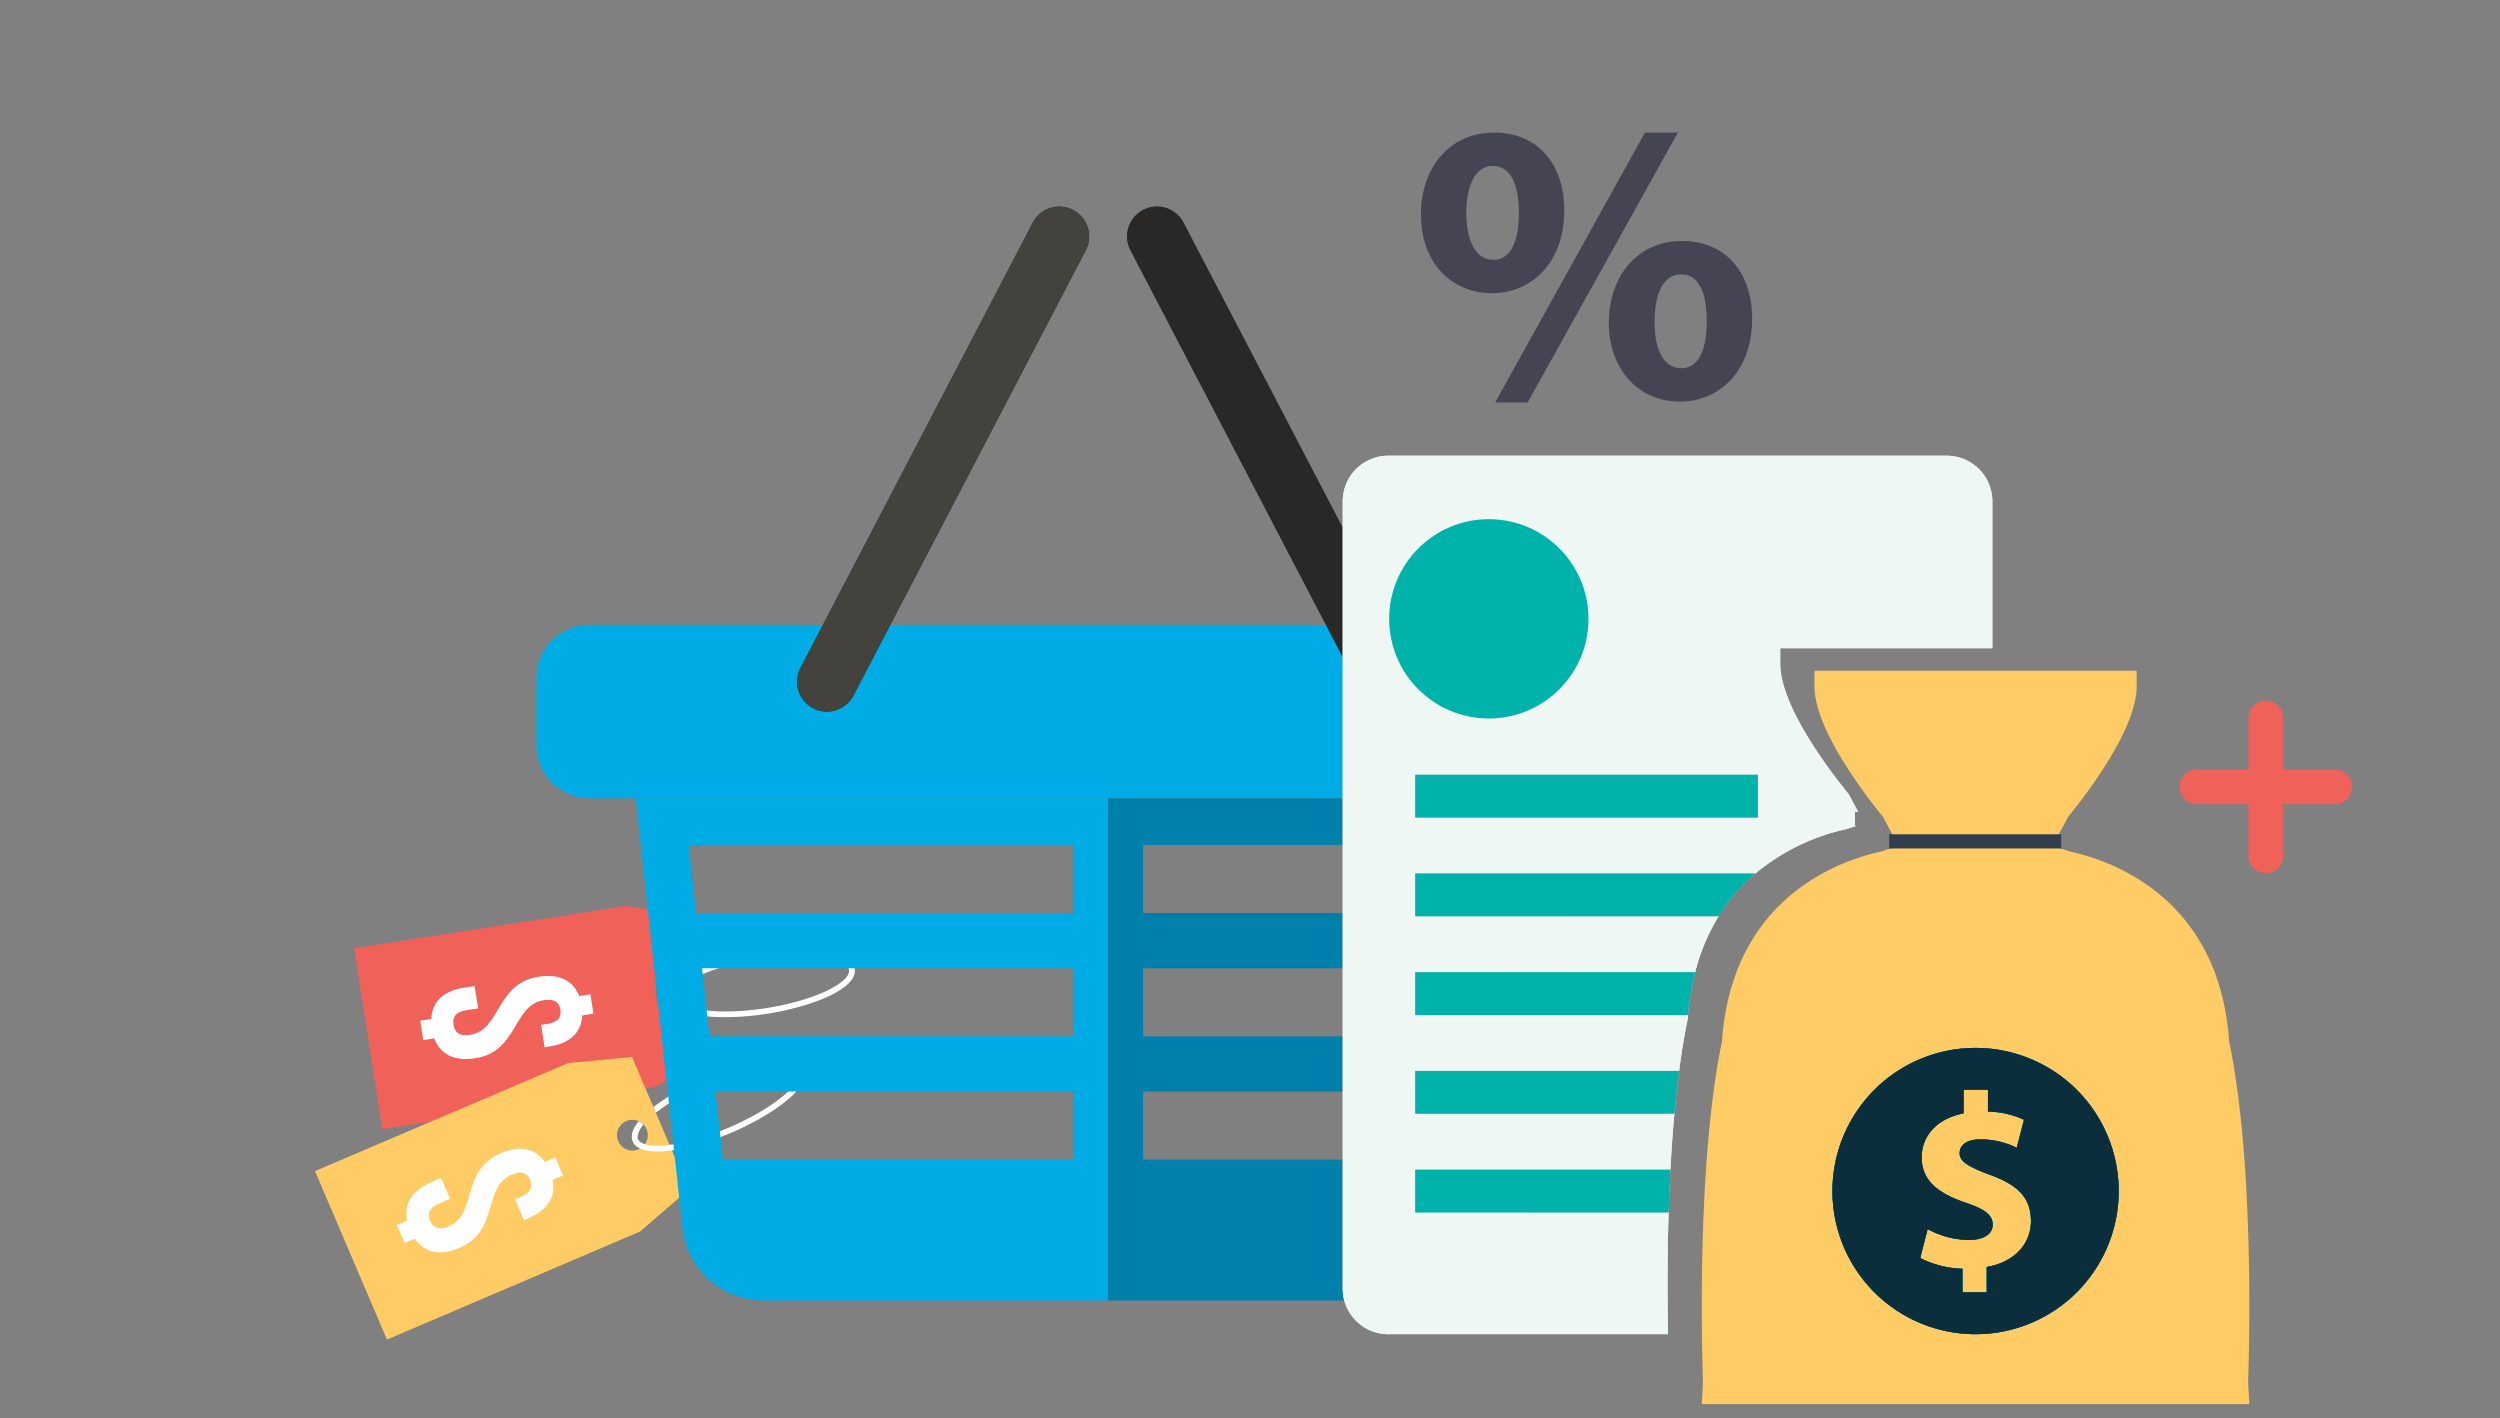 <svg id="Layer_1" data-name="Layer 1" xmlns="http://www.w3.org/2000/svg" viewBox="0 0 537.054 304.653"><rect x="0" y="0" width="537.054" height="304.653" fill="#808080" stroke="none"/><title>ptex-icons-export</title><path d="M152.888,227.358l-4.756-30.619-13.62-2.12-58.43,9.074,0.642,4.136,4.755,30.618,0.643,4.136L140.551,233.51Zm-12.095-13.801a3.304,3.304,0,1,1,3.773,2.759A3.304,3.304,0,0,1,140.794,213.558Z" fill="#f0615a"/><path d="M183.606,208.187c-0.657-4.229-11.268-4.92-20.917-3.42a51.81,51.81,0,0,0-12.759,3.537l0.202,1.299a53.126,53.126,0,0,1,12.746-3.621c11.015-1.711,19.124-.112,19.513,2.394s-6.854,6.491-17.868,8.199c-11.015,1.711-19.123.112-19.513-2.394-0.116-.755.67-1.821,1.909-2.786a3.269,3.269,0,0,0-.812-0.925c-1.73,1.304-2.512,2.615-2.312,3.898,0.657,4.231,11.267,4.92,20.916,3.422C174.36,216.294,184.263,212.419,183.606,208.187Z" fill="#fff"/><path d="M124.428,213.967l2.409-.374,0.646,4.166-2.407.375c-0.178,3.724-2.668,6.006-7.065,6.688l-1.018.158-0.747-4.813,1.341-.209c2.315-.36,3.05-1.422,2.798-3.04-0.252-1.623-1.275-2.409-3.589-2.05-6.664,1.034-5.444,11.036-14.7,12.474-4.397.682-7.512-.778-8.816-4.272l-2.361.367-0.646-4.167,2.361-.366c0.174-3.771,2.71-6.062,7.105-6.743l2.222-.345,0.748,4.812-2.546.397c-2.314.358-2.991,1.507-2.739,3.126,0.251,1.62,1.244,2.509,3.559,2.151,6.665-1.036,5.443-11.037,14.7-12.475C120.032,209.15,123.09,210.525,124.428,213.967Z" fill="#fff"/><path d="M147.941,255.552L135.777,227.054l-13.723,1.308L67.672,251.572l1.642,3.848,12.164,28.499,1.643,3.849,54.382-23.211Zm-15.125-10.39a3.304,3.304,0,1,1,4.337,1.742A3.303,3.303,0,0,1,132.816,245.163Z" fill="#ffcb64" fill-rule="evenodd"/><path d="M172.978,229.394c-1.68-3.936-12.132-1.987-21.115,1.847a51.886,51.886,0,0,0-11.491,6.577l0.516,1.209a53.2,53.2,0,0,1,11.458-6.655c10.252-4.376,18.506-4.827,19.502-2.496,0.996,2.333-5.041,7.981-15.293,12.357-10.251,4.375-18.504,4.826-19.499,2.493-0.299-.701.2-1.928,1.161-3.169a3.217,3.217,0,0,0-1.015-.694c-1.354,1.69-1.789,3.153-1.279,4.347,1.681,3.938,12.133,1.988,21.114-1.845C166.02,239.53,174.658,233.332,172.978,229.394Z" fill="#fff"/><path d="M117.057,249.598l2.242-.957,1.655,3.877-2.242.957c0.747,3.652-1.102,6.48-5.195,8.226l-0.949.405-1.912-4.481,1.248-.533c2.155-.92,2.606-2.13,1.963-3.638-0.644-1.509-1.83-2.02-3.985-1.101-6.202,2.647-2.55,12.038-11.166,15.716-4.091,1.746-7.473,1.1-9.597-1.964l-2.197.938-1.655-3.877,2.197-.938c-0.762-3.698,1.13-6.543,5.221-8.289l2.069-.883,1.912,4.481-2.369,1.011c-2.154.92-2.527,2.198-1.884,3.705,0.644,1.509,1.826,2.125,3.98,1.206,6.202-2.647,2.55-12.038,11.167-15.716C111.609,246.016,114.909,246.592,117.057,249.598Z" fill="#fff"/><path d="M336.036,45.125c0,11.735-7.415,17.863-15.53,17.863-8.527,0-15.259-6.382-15.259-16.908,0-10.001,6.122-17.597,15.7-17.597C330.604,28.483,336.036,35.559,336.036,45.125Zm-21.048.604c0,5.868,1.988,10.092,5.777,10.092,3.71,0,5.523-3.789,5.523-10.092,0-5.687-1.558-10.086-5.602-10.086C316.796,35.643,314.989,40.127,314.989,45.73ZM321.201,86.441l32.173-57.958h7.07L328.181,86.441H321.201ZM376.398,68.415c0,11.735-7.421,17.862-15.524,17.862-8.454,0-15.186-6.387-15.265-16.914,0-10.001,6.122-17.591,15.688-17.591C370.965,51.772,376.398,58.843,376.398,68.415Zm-20.957.604c-0.085,5.862,1.892,10.092,5.692,10.092,3.71,0,5.517-3.789,5.517-10.092,0-5.687-1.468-10.092-5.517-10.092C357.169,58.927,355.441,63.417,355.441,69.019Z" fill="#444453" fill-rule="evenodd"/><path d="M126.651,134.232h222.801a11.407,11.407,0,0,1,11.407,11.407v14.447a11.406,11.406,0,0,1-11.406,11.406H126.65a11.406,11.406,0,0,1-11.406-11.406V145.639A11.407,11.407,0,0,1,126.651,134.232Z" fill="#00ace5"/><path d="M183.329,149.417a6.412,6.412,0,0,1-8.648,2.717h0a6.411,6.411,0,0,1-2.719-8.649l49.915-95.658a6.41,6.41,0,0,1,8.647-2.717h0a6.41,6.41,0,0,1,2.72,8.648Z" fill="#0a2e3c"/><path d="M292.776,149.417a6.411,6.411,0,0,0,8.649,2.717h0a6.409,6.409,0,0,0,2.716-8.649L254.228,47.828a6.41,6.41,0,0,0-8.648-2.717h0a6.407,6.407,0,0,0-2.717,8.648Z" fill="#0a2e3c"/><path d="M183.329,149.417a6.412,6.412,0,0,1-8.648,2.717h0a6.411,6.411,0,0,1-2.719-8.649l49.915-95.658a6.41,6.41,0,0,1,8.647-2.717h0a6.41,6.41,0,0,1,2.72,8.648Z" fill="#43423d"/><path d="M292.776,149.417a6.411,6.411,0,0,0,8.649,2.717h0a6.409,6.409,0,0,0,2.716-8.649L254.228,47.828a6.41,6.41,0,0,0-8.648-2.717h0a6.407,6.407,0,0,0-2.717,8.648Z" fill="#292826"/><path d="M136.564,171.491l10.053,92.298a17.492,17.492,0,0,0,17.389,15.599h74.045V171.491H136.564Zm93.969,77.623h-75.236l-1.593-14.628h76.829V249.114Zm0-26.489H152.41l-1.593-14.627h79.715v14.627Zm0-26.488H149.526l-1.593-14.627h82.599v14.627Z" fill="#00ace5" fill-rule="evenodd"/><path d="M238.051,171.491V279.388h74.046a17.495,17.495,0,0,0,17.39-15.599L339.538,171.491H238.051Zm82.758,77.623h-75.236V234.486h76.829Zm2.885-26.489H245.573V207.998h79.715Zm2.885-26.488H245.573V181.51h82.599Z" fill="#0080ab" fill-rule="evenodd"/><path d="M482.949,297.026c0.399-12.684.999-48.953-4.108-73.434l-0.055-1.001c-2.634-29.869-25.117-37.729-34.26-39.705a18.061,18.061,0,0,0-2.107-.652l-0.372-2.6c0.768-1.421,1.513-2.806,2.184-4.093,4.696-5.779,14.773-19.22,14.773-28.134v-3.317H389.785v3.317c0,8.914,10.078,22.356,14.765,28.134,0.677,1.288,1.421,2.672,2.192,4.093l-0.372,2.6a17.889,17.889,0,0,0-2.107.652c-9.145,1.976-31.623,9.836-34.26,39.705l-0.058,1.001c-5.107,24.482-4.507,60.75-4.107,73.434l-0.256,4.612H483.204Z" fill="#ffcb64" fill-rule="evenodd"/><rect x="405.838" y="179.224" width="36.945" height="3.045" fill="#323e4e"/><path d="M424.393,286.607a30.743,30.743,0,1,0-30.74-30.747A30.74,30.74,0,0,0,424.393,286.607Zm-1.981-28.182c-5.709-1.923-9.598-4.59-9.598-9.763,0-4.697,3.303-8.382,9.015-9.5v-5.068h5.231v4.693a19.343,19.343,0,0,1,7.741,1.759l-1.554,6.031a17.725,17.725,0,0,0-7.682-1.815c-3.472,0-4.585,1.491-4.585,2.986,0,1.76,1.865,2.877,6.4,4.588,6.353,2.246,8.915,5.176,8.915,9.974,0,4.752-3.37,8.804-9.498,9.869v5.446h-5.223v-5.067a21.416,21.416,0,0,1-9.075-2.299l1.599-6.239a18.902,18.902,0,0,0,8.856,2.346c3.039,0,5.115-1.172,5.115-3.306C428.068,261.037,426.364,259.758,422.412,258.425Z" fill="#00b3aa" fill-rule="evenodd"/><path d="M424.393,286.607a30.743,30.743,0,1,0-30.74-30.747A30.74,30.74,0,0,0,424.393,286.607Zm-1.981-28.182c-5.709-1.923-9.598-4.59-9.598-9.763,0-4.697,3.303-8.382,9.015-9.5v-5.068h5.231v4.693a19.343,19.343,0,0,1,7.741,1.759l-1.554,6.031a17.725,17.725,0,0,0-7.682-1.815c-3.472,0-4.585,1.491-4.585,2.986,0,1.76,1.865,2.877,6.4,4.588,6.353,2.246,8.915,5.176,8.915,9.974,0,4.752-3.37,8.804-9.498,9.869v5.446h-5.223v-5.067a21.416,21.416,0,0,1-9.075-2.299l1.599-6.239a18.902,18.902,0,0,0,8.856,2.346c3.039,0,5.115-1.172,5.115-3.306C428.068,261.037,426.364,259.758,422.412,258.425Z" fill="#00b3aa" fill-rule="evenodd"/><path d="M424.393,286.607a30.743,30.743,0,1,0-30.74-30.747A30.74,30.74,0,0,0,424.393,286.607Zm-1.981-28.182c-5.709-1.923-9.598-4.59-9.598-9.763,0-4.697,3.303-8.382,9.015-9.5v-5.068h5.231v4.693a19.343,19.343,0,0,1,7.741,1.759l-1.554,6.031a17.725,17.725,0,0,0-7.682-1.815c-3.472,0-4.585,1.491-4.585,2.986,0,1.76,1.865,2.877,6.4,4.588,6.353,2.246,8.915,5.176,8.915,9.974,0,4.752-3.37,8.804-9.498,9.869v5.446h-5.223v-5.067a21.416,21.416,0,0,1-9.075-2.299l1.599-6.239a18.902,18.902,0,0,0,8.856,2.346c3.039,0,5.115-1.172,5.115-3.306C428.068,261.037,426.364,259.758,422.412,258.425Z" fill="#00b3aa" fill-rule="evenodd"/><path d="M424.393,286.607a30.743,30.743,0,1,0-30.74-30.747A30.74,30.74,0,0,0,424.393,286.607Zm-1.981-28.182c-5.709-1.923-9.598-4.59-9.598-9.763,0-4.697,3.303-8.382,9.015-9.5v-5.068h5.231v4.693a19.343,19.343,0,0,1,7.741,1.759l-1.554,6.031a17.725,17.725,0,0,0-7.682-1.815c-3.472,0-4.585,1.491-4.585,2.986,0,1.76,1.865,2.877,6.4,4.588,6.353,2.246,8.915,5.176,8.915,9.974,0,4.752-3.37,8.804-9.498,9.869v5.446h-5.223v-5.067a21.416,21.416,0,0,1-9.075-2.299l1.599-6.239a18.902,18.902,0,0,0,8.856,2.346c3.039,0,5.115-1.172,5.115-3.306C428.068,261.037,426.364,259.758,422.412,258.425Z" fill="#444453" fill-rule="evenodd"/><path d="M424.393,286.607a30.743,30.743,0,1,0-30.74-30.747A30.74,30.74,0,0,0,424.393,286.607Zm-1.981-28.182c-5.709-1.923-9.598-4.59-9.598-9.763,0-4.697,3.303-8.382,9.015-9.5v-5.068h5.231v4.693a19.343,19.343,0,0,1,7.741,1.759l-1.554,6.031a17.725,17.725,0,0,0-7.682-1.815c-3.472,0-4.585,1.491-4.585,2.986,0,1.76,1.865,2.877,6.4,4.588,6.353,2.246,8.915,5.176,8.915,9.974,0,4.752-3.37,8.804-9.498,9.869v5.446h-5.223v-5.067a21.416,21.416,0,0,1-9.075-2.299l1.599-6.239a18.902,18.902,0,0,0,8.856,2.346c3.039,0,5.115-1.172,5.115-3.306C428.068,261.037,426.364,259.758,422.412,258.425Z" fill="#0a2e3c"/><path d="M388.075,139.245h39.921V107.689a9.788,9.788,0,0,0-9.789-9.786H298.236a9.785,9.785,0,0,0-9.786,9.786V276.82a9.784,9.784,0,0,0,9.786,9.787H358.334c-0.133-6.645-.194-15.97.116-26.142H304.017v-9.2H358.834c0.21-3.991.493-8.026,0.855-12.006h-55.672v-9.203h56.688c0.522-3.947,1.138-7.754,1.879-11.31l0.042-.7H304.017v-9.2h60.14a43.126,43.126,0,0,1,5.04-12.007H304.017v-9.203h73.081a46.027,46.027,0,0,1,19.803-9.597c0.999-.36,1.673-0.544,1.954-0.616h-0.377v-3.045h0.683c-0.689-1.274-1.36-2.523-1.971-3.685-4.69-5.779-14.765-19.222-14.765-28.134v-3.314h5.65Zm-10.446,36.386H304.017v-9.204h73.612v9.204Z" fill="#d3d3d2"/><path d="M388.075,139.245h39.921V107.689a9.788,9.788,0,0,0-9.789-9.786H298.236a9.785,9.785,0,0,0-9.786,9.786V276.82a9.784,9.784,0,0,0,9.786,9.787H358.334c-0.133-6.645-.194-15.97.116-26.142H304.017v-9.2H358.834c0.21-3.991.493-8.026,0.855-12.006h-55.672v-9.203h56.688c0.522-3.947,1.138-7.754,1.879-11.31l0.042-.7H304.017v-9.2h60.14a43.126,43.126,0,0,1,5.04-12.007H304.017v-9.203h73.081a46.027,46.027,0,0,1,19.803-9.597c0.999-.36,1.673-0.544,1.954-0.616h-0.377v-3.045h0.683c-0.689-1.274-1.36-2.523-1.971-3.685-4.69-5.779-14.765-19.222-14.765-28.134v-3.314h5.65Zm-10.446,36.386H304.017v-9.204h73.612v9.204Z" fill="#d3d3d2"/><rect x="304.017" y="166.427" width="73.612" height="9.204" fill="#d3d3d2"/><path d="M304.017,196.839h65.18a38.995,38.995,0,0,1,7.901-9.203H304.017v9.203Z" fill="#d3d3d2"/><path d="M304.017,218.046h58.609l0.019-.302a54.787,54.787,0,0,1,1.513-8.898H304.017V218.046Z" fill="#d3d3d2"/><path d="M304.017,239.258h55.672c0.285-3.12.622-6.199,1.016-9.203h-56.688v9.203Z" fill="#d3d3d2"/><path d="M304.017,260.465h54.434c0.089-3.011.217-6.091,0.384-9.2H304.017v9.2Z" fill="#d3d3d2"/><path d="M388.075,139.245h39.921V107.689a9.788,9.788,0,0,0-9.789-9.786H298.236a9.785,9.785,0,0,0-9.786,9.786V276.82a9.784,9.784,0,0,0,9.786,9.787H358.334c-0.133-6.645-.194-15.97.116-26.142H304.017v-9.2H358.834c0.21-3.991.493-8.026,0.855-12.006h-55.672v-9.203h56.688c0.522-3.947,1.138-7.754,1.879-11.31l0.042-.7H304.017v-9.2h60.14a43.126,43.126,0,0,1,5.04-12.007H304.017v-9.203h73.081a46.027,46.027,0,0,1,19.803-9.597c0.999-.36,1.673-0.544,1.954-0.616h-0.377v-3.045h0.683c-0.689-1.274-1.36-2.523-1.971-3.685-4.69-5.779-14.765-19.222-14.765-28.134v-3.314h5.65Zm-10.446,36.386H304.017v-9.204h73.612v9.204Z" fill="#eef7f3"/><rect x="304.017" y="166.427" width="73.612" height="9.204" fill="#00b3aa"/><path d="M304.017,196.839h65.18a38.995,38.995,0,0,1,7.901-9.203H304.017v9.203Z" fill="#00b3aa" fill-rule="evenodd"/><path d="M304.017,218.046h58.609l0.019-.302a54.787,54.787,0,0,1,1.513-8.898H304.017V218.046Z" fill="#00b3aa" fill-rule="evenodd"/><path d="M304.017,239.258h55.672c0.285-3.12.622-6.199,1.016-9.203h-56.688v9.203Z" fill="#00b3aa" fill-rule="evenodd"/><path d="M304.017,260.465h54.434c0.089-3.011.217-6.091,0.384-9.2H304.017v9.2Z" fill="#00b3aa" fill-rule="evenodd"/><circle cx="319.831" cy="132.937" r="21.407" fill="#00b3aa"/><path d="M486.737,150.5h0a3.727,3.727,0,0,1,3.719,3.717v29.643a3.727,3.727,0,0,1-3.719,3.717h0a3.729,3.729,0,0,1-3.719-3.717V154.217A3.729,3.729,0,0,1,486.737,150.5Z" fill="#f0615a"/><path d="M468.198,169.037h0a3.73,3.73,0,0,1,3.719-3.716h29.643a3.729,3.729,0,0,1,3.719,3.716h0a3.729,3.729,0,0,1-3.719,3.719H471.917A3.729,3.729,0,0,1,468.198,169.037Z" fill="#f0615a"/></svg>